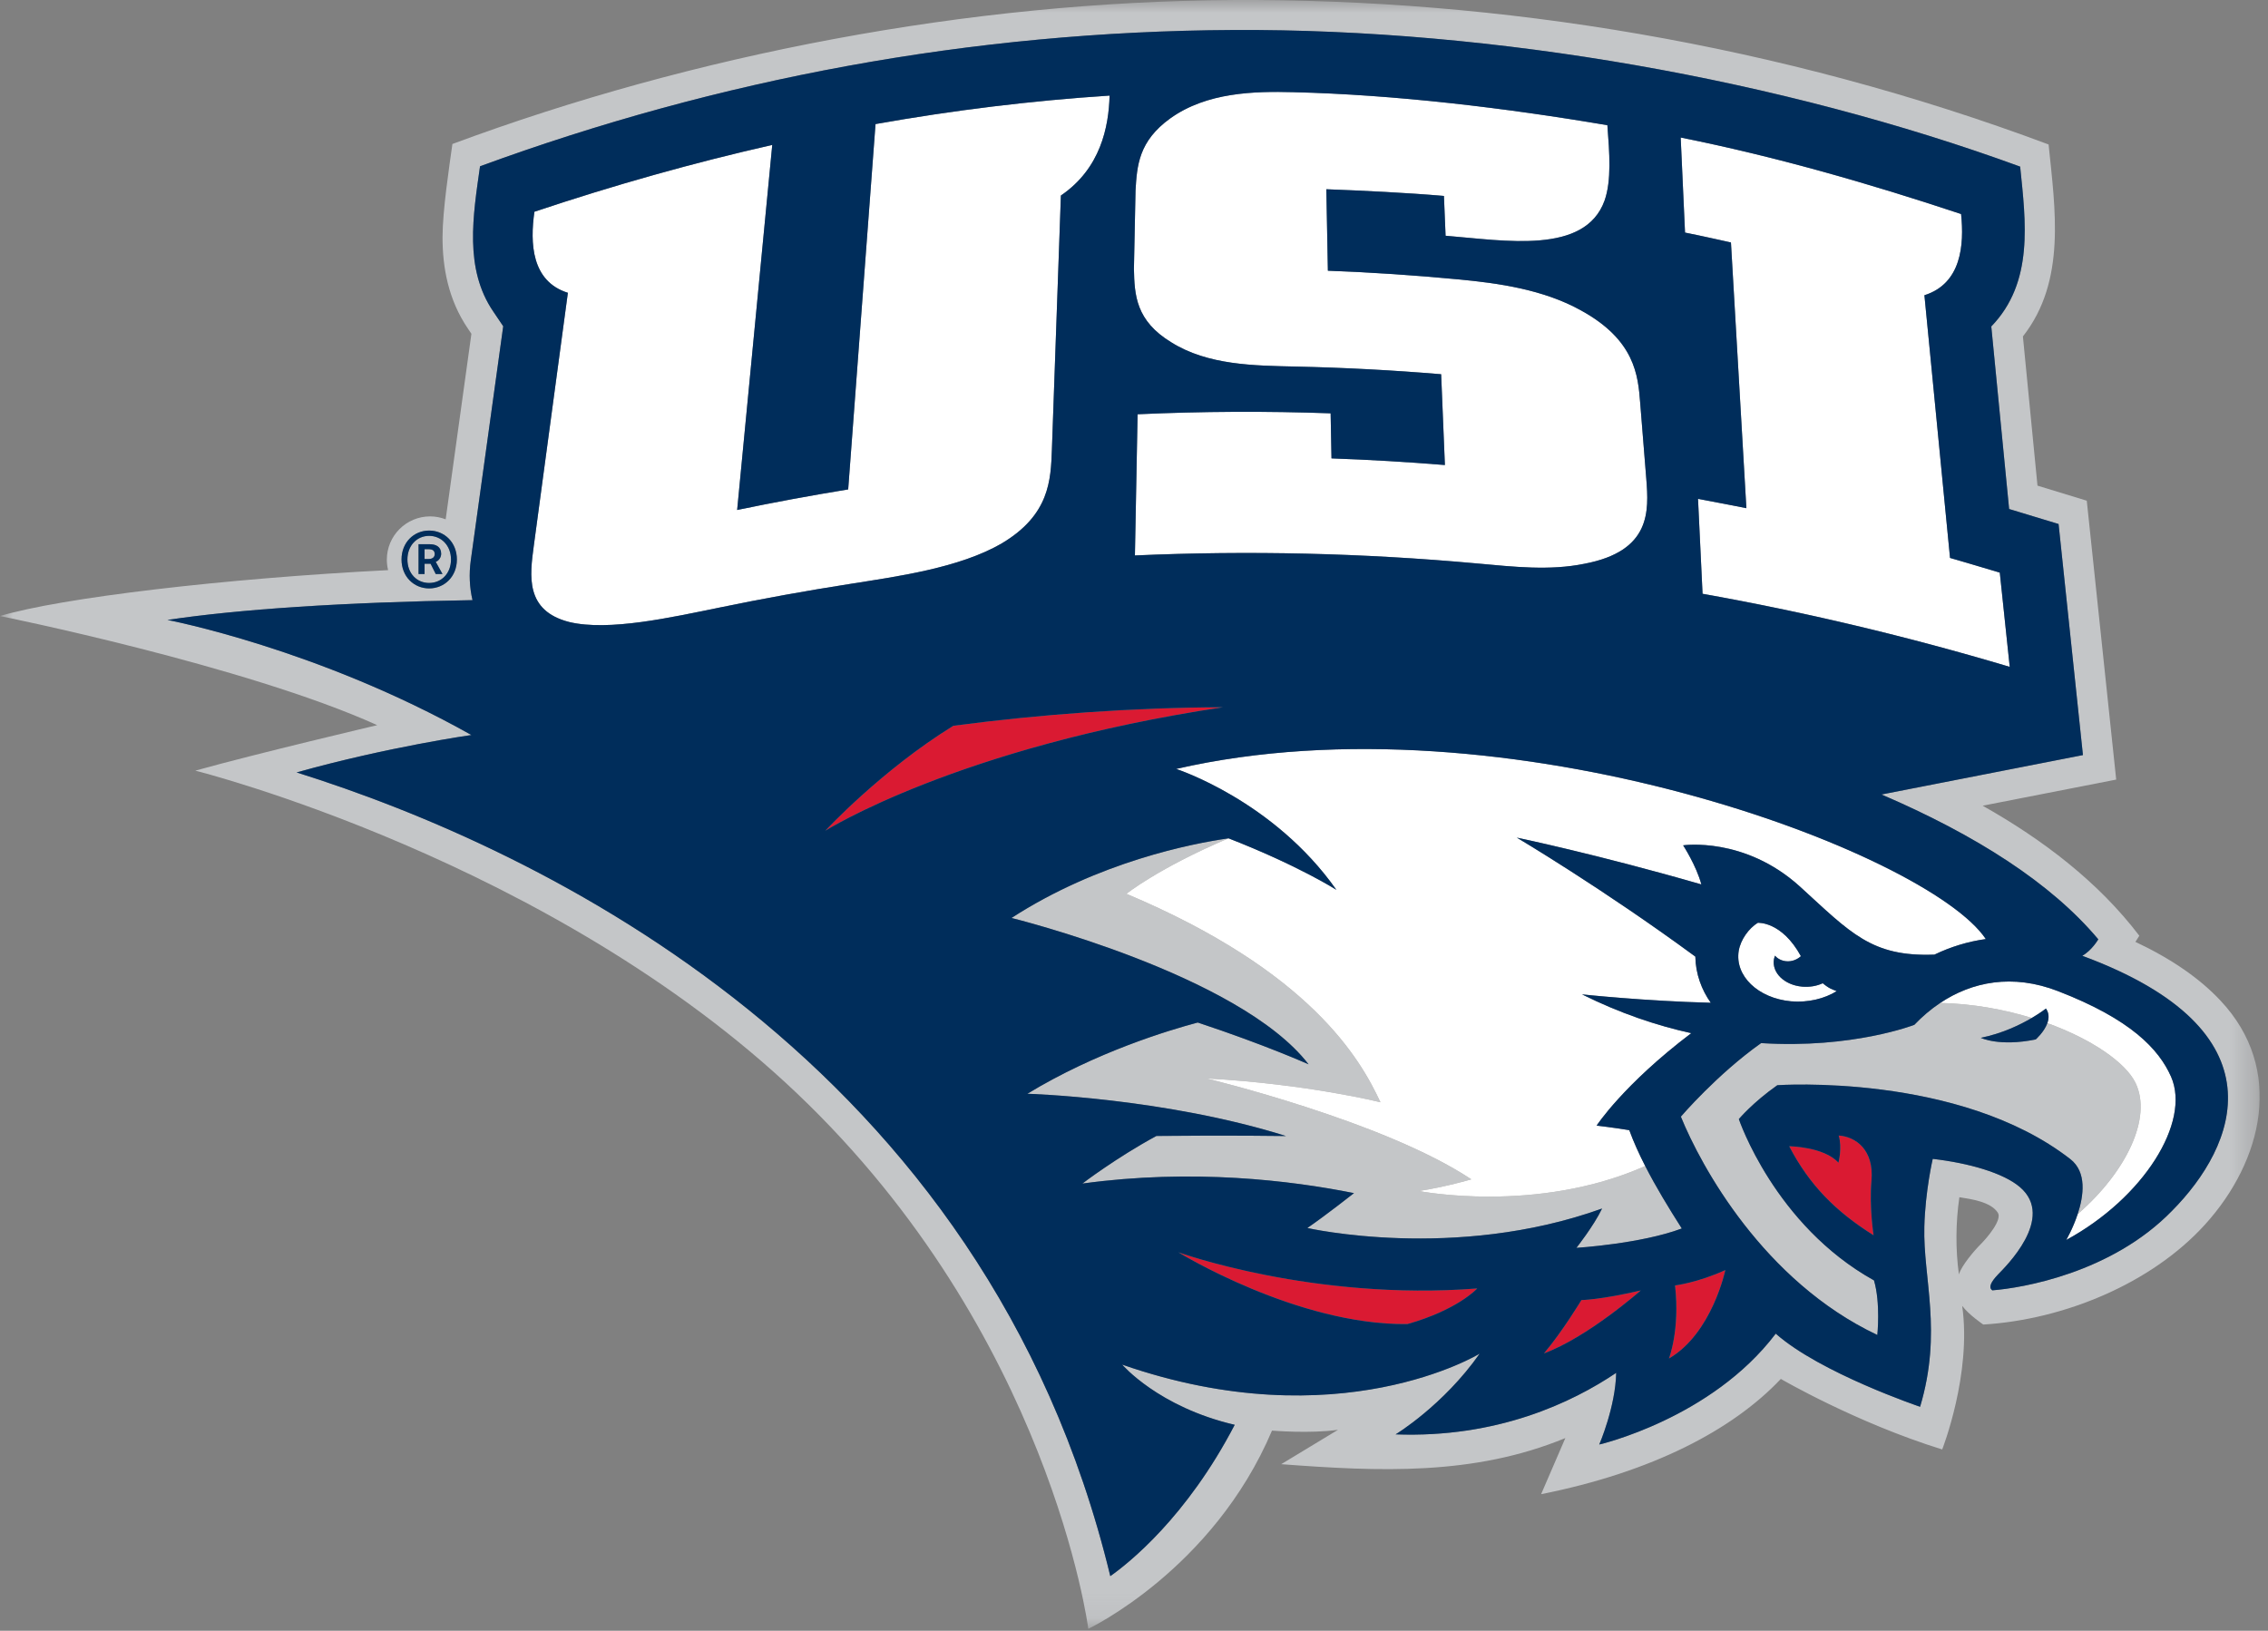 <svg width="89" height="64" viewBox="0 0 89 64" fill="none" xmlns="http://www.w3.org/2000/svg">
<rect x="0" y="0" width="89" height="64" fill="#808080" stroke="none"/>
<g clip-path="url(#clip0_2405_2579)">
<mask id="mask0_2405_2579" style="mask-type:luminance" maskUnits="userSpaceOnUse" x="0" y="0" width="89" height="64">
<path d="M88.675 0H0V63.923H88.675V0Z" fill="white"/>
</mask>
<g mask="url(#mask0_2405_2579)">
<path d="M81.531 47.649C83.435 45.997 84.466 43.865 83.8 42.496C83.416 41.706 82.104 40.791 80.341 40.153C80.216 40.503 79.884 40.793 79.884 40.793C78.445 41.085 77.729 40.729 77.729 40.729C78.569 40.561 79.276 40.217 79.731 39.949C78.639 39.613 77.41 39.39 76.138 39.36C75.767 39.607 75.427 39.898 75.121 40.22C75.121 40.22 72.701 41.163 69.109 40.937C67.373 42.167 65.96 43.823 65.96 43.823C66.748 45.763 69.204 50.281 73.669 52.391C73.669 52.391 73.801 51.138 73.538 50.249C69.634 48.08 68.235 43.919 68.235 43.919C68.235 43.919 68.776 43.271 69.745 42.589C69.745 42.589 76.87 42.093 81.24 45.487C81.896 45.996 81.77 46.926 81.531 47.649Z" fill="#C4C6C8"/>
<path d="M55.679 46.741C56.734 46.581 57.736 46.283 57.736 46.283C54.297 43.992 47.338 42.323 47.338 42.323C51.331 42.542 54.171 43.259 54.171 43.259C53.376 41.544 51.405 38.109 44.203 35.078C44.203 35.078 45.456 34.07 48.209 32.899C46.787 33.103 43.1 33.82 39.693 36.026C39.693 36.026 48.621 38.222 51.351 41.769C51.351 41.769 49.665 41.011 47.001 40.129C45.871 40.43 43.008 41.287 40.317 42.925C40.317 42.925 45.681 43.08 50.468 44.584C50.468 44.584 48.288 44.55 45.38 44.58C43.828 45.417 42.475 46.448 42.475 46.448C46.804 45.856 50.66 46.328 53.133 46.824C53.133 46.824 52.021 47.701 51.302 48.192C51.302 48.192 57.077 49.513 62.868 47.429C62.542 48.111 61.861 48.971 61.861 48.971C61.861 48.971 64.393 48.815 65.996 48.212C65.478 47.399 64.977 46.576 64.561 45.761C60.297 47.655 55.679 46.741 55.679 46.741Z" fill="#C4C6C8"/>
<path d="M16.839 22.879C17.323 22.879 17.698 22.504 17.698 21.957C17.698 21.416 17.323 21.03 16.839 21.03C16.355 21.03 15.987 21.416 15.987 21.957C15.987 22.504 16.356 22.879 16.839 22.879ZM16.425 21.358H16.862C17.104 21.358 17.312 21.456 17.312 21.733C17.312 21.871 17.225 22.003 17.099 22.049L17.364 22.527H17.099L16.897 22.124H16.661V22.527H16.425V21.358Z" fill="#C4C6C8"/>
<path d="M17.058 21.744C17.058 21.629 16.995 21.554 16.823 21.554H16.661V21.94H16.811C16.966 21.94 17.058 21.871 17.058 21.744Z" fill="#C4C6C8"/>
<path d="M87.142 39.276C86.333 38.41 85.237 37.644 83.797 36.964L83.95 36.723C82.348 34.616 80.166 32.952 77.802 31.62L83.043 30.595L81.888 19.65C81.243 19.453 80.598 19.256 79.954 19.059L79.382 13.203C81.09 11.029 80.647 8.211 80.39 5.67C69.836 1.724 58.797 -0.054 48.395 0.001C38.031 0.056 27.206 2.139 17.753 5.651C17.628 6.55 17.368 8.257 17.366 9.3C17.363 10.473 17.583 11.76 18.372 12.911L18.499 13.099C18.499 13.099 17.831 17.901 17.489 20.381C17.299 20.308 17.094 20.266 16.878 20.266C15.94 20.266 15.18 21.027 15.18 21.965C15.18 22.107 15.198 22.244 15.23 22.375C15.231 22.375 15.23 22.375 15.23 22.375C8.783 22.703 2.396 23.46 0 24.176C0 24.176 9.629 26.118 14.803 28.459C14.803 28.459 10.059 29.575 7.664 30.244C7.664 30.244 21.619 33.73 31.267 42.902C41.215 52.36 42.707 63.923 42.707 63.923C42.707 63.923 47.602 61.606 49.915 56.144C49.915 56.144 51.417 56.271 52.508 56.112L50.277 57.462C54.119 57.751 57.822 57.923 61.427 56.437L60.476 58.639C64.845 57.769 67.996 56.115 69.883 54.116C69.883 54.116 72.829 55.834 76.215 56.884C76.215 56.884 77.381 53.918 76.999 51.248C77.257 51.598 77.827 51.982 77.827 51.982C81.02 51.788 84.441 50.358 86.523 48.063C88.804 45.552 89.662 41.96 87.142 39.276ZM16.839 20.822C17.439 20.822 17.928 21.283 17.928 21.957C17.928 22.631 17.439 23.092 16.839 23.092C16.246 23.092 15.757 22.631 15.757 21.957C15.757 21.283 16.246 20.822 16.839 20.822ZM77.728 48.827C77.489 49.063 76.968 49.671 76.871 50.016C76.737 49.035 76.742 47.995 76.889 46.985C77.351 47.058 78.119 47.162 78.398 47.592C78.582 47.872 77.966 48.59 77.728 48.827ZM85.236 47.515C82.857 49.965 79.336 50.55 78.183 50.639C78.017 50.527 78.134 50.301 78.402 50.02C78.671 49.74 80.687 47.797 79.262 46.584C78.612 46.031 77.26 45.643 75.844 45.48C75.844 45.48 75.55 46.742 75.514 48.142C75.46 50.164 76.231 52.255 75.348 55.209C75.348 55.209 71.425 53.883 69.683 52.339C67.155 55.678 62.758 56.69 62.758 56.69C62.758 56.69 63.395 55.219 63.422 53.877C61.692 55.043 58.758 56.44 54.766 56.292C54.766 56.292 56.634 55.162 58.064 53.124C58.064 53.124 52.532 56.51 44.037 53.554C44.037 53.554 45.453 55.217 48.452 55.917C46.567 59.542 44.289 61.349 43.57 61.855C38.678 41.606 21.22 33.321 11.639 30.313C15.258 29.301 18.499 28.846 18.499 28.846C12.462 25.45 6.573 24.329 6.573 24.329C9.314 23.914 13.502 23.633 18.542 23.552C18.427 23.061 18.398 22.534 18.475 21.983L19.747 12.803L19.361 12.232C18.209 10.548 18.564 8.465 18.837 6.525C28.161 3.107 38.09 1.232 48.395 1.177C58.661 1.123 69.946 3.129 79.275 6.539C79.494 8.707 79.817 11.08 78.142 12.812L78.841 19.975C79.489 20.169 80.135 20.368 80.782 20.565L81.738 29.633L73.834 31.18C77.532 32.77 80.486 34.651 82.34 36.864C82.34 36.864 82.09 37.297 81.713 37.51C89.693 40.461 87.743 44.986 85.237 47.515L85.236 47.515Z" fill="#C4C6C8"/>
<path d="M69.654 37.505C69.754 37.624 69.911 37.706 70.093 37.724C70.314 37.745 70.523 37.66 70.671 37.525C69.915 36.145 68.978 36.216 68.978 36.216C68.623 36.436 68.305 36.878 68.231 37.312C68.068 38.296 68.986 39.176 70.285 39.297C70.956 39.353 71.597 39.194 72.075 38.898C71.892 38.819 71.806 38.816 71.527 38.588C71.29 38.698 71.016 38.745 70.72 38.721C70.021 38.658 69.525 38.177 69.613 37.647C69.621 37.601 69.636 37.556 69.654 37.505Z" fill="white"/>
<path d="M80.286 39.581C80.417 39.766 80.408 39.968 80.342 40.153C82.104 40.791 83.416 41.706 83.8 42.496C84.467 43.865 83.436 45.997 81.531 47.649C81.343 48.221 81.083 48.663 81.083 48.663C84.118 47.015 85.976 44.041 85.197 42.258C84.717 41.17 83.613 40 80.762 38.898C78.971 38.203 77.383 38.531 76.139 39.36C77.41 39.39 78.64 39.613 79.732 39.949C80.083 39.742 80.286 39.581 80.286 39.581Z" fill="white"/>
<path d="M46.154 30.177C46.154 30.177 49.97 31.407 52.443 34.922C52.443 34.922 50.955 33.97 48.209 32.899C45.456 34.07 44.203 35.078 44.203 35.078C51.405 38.109 53.376 41.544 54.171 43.259C54.171 43.259 51.331 42.542 47.338 42.323C47.338 42.323 54.297 43.992 57.736 46.283C57.736 46.283 56.734 46.581 55.68 46.741C55.68 46.741 60.297 47.655 64.561 45.761C64.319 45.288 64.106 44.818 63.936 44.353C63.35 44.256 62.654 44.174 62.654 44.174C62.654 44.174 63.702 42.566 66.368 40.547C65.018 40.25 63.575 39.767 62.081 39.024C62.081 39.024 64.534 39.289 67.134 39.354C66.776 38.853 66.537 38.215 66.528 37.542C62.884 34.864 59.523 32.873 59.523 32.873C59.523 32.873 62.652 33.522 66.764 34.709C66.565 33.965 66.049 33.175 66.049 33.175C66.049 33.175 68.459 32.819 70.635 34.796C72.618 36.603 73.435 37.56 75.911 37.464C76.554 37.154 77.231 36.95 77.926 36.853C75.659 33.457 59.115 27.199 46.154 30.177Z" fill="white"/>
<path d="M45.967 13.436C47.405 14.336 49.224 14.348 50.846 14.386C52.748 14.427 54.649 14.527 56.553 14.686L56.701 18.25C55.216 18.129 53.733 18.042 52.25 17.99L52.216 16.221C49.69 16.13 47.167 16.143 44.641 16.258L44.536 21.798C49.007 21.601 53.47 21.705 57.949 22.111C59.421 22.245 60.811 22.402 62.169 22.126C64.801 21.629 64.703 20.053 64.603 18.792L64.362 15.792C64.279 14.731 64.157 13.348 62.054 12.189C60.572 11.358 58.785 11.11 57.232 10.964C55.522 10.801 53.815 10.688 52.109 10.624L52.048 7.427C53.452 7.48 55.256 7.566 56.663 7.69L56.727 9.252C59.047 9.437 62.194 10.005 62.966 7.872C63.244 7.087 63.159 5.994 63.077 4.914C59.082 4.234 54.715 3.712 50.752 3.617C49.221 3.577 47.356 3.618 45.923 4.646C44.681 5.54 44.618 6.499 44.56 7.474L44.498 10.549C44.518 11.575 44.57 12.589 45.967 13.436Z" fill="white"/>
<path d="M67.926 9.516L68.531 19.943C68.531 19.943 67.265 19.693 66.633 19.577L66.811 23.303C70.814 24.018 74.832 24.968 78.865 26.171L78.475 22.472C77.823 22.273 76.523 21.896 76.523 21.896L75.517 11.586C76.968 11.129 77.083 9.612 76.957 8.399C73.265 7.172 69.601 6.128 65.953 5.398L66.124 9.127C66.723 9.245 67.926 9.516 67.926 9.516Z" fill="white"/>
<path d="M39.315 21.323C41.195 20.203 41.234 18.832 41.278 17.649L41.632 7.673C43.189 6.613 43.51 4.982 43.542 3.751C40.49 3.95 37.431 4.323 34.357 4.869L33.284 19.207C31.835 19.443 30.382 19.712 28.927 20.014L30.305 5.688C27.216 6.387 24.107 7.261 20.972 8.31C20.796 9.536 20.853 11.042 22.285 11.491L20.946 21.426C20.791 22.591 20.596 23.97 22.343 24.412C23.898 24.784 26.354 24.226 28.227 23.845C29.935 23.493 31.639 23.184 33.34 22.919C35.189 22.625 37.644 22.297 39.315 21.323Z" fill="white"/>
<path d="M70.211 44.985C70.998 46.493 72.022 47.539 73.522 48.477C73.522 48.477 73.348 47.378 73.44 46.335C73.544 45.115 72.815 44.611 72.153 44.564C72.301 45.051 72.144 45.631 72.144 45.631C71.581 45.002 70.211 44.985 70.211 44.985Z" fill="#DA1A32"/>
<path d="M60.588 53.113C62.297 52.487 64.387 50.644 64.387 50.644C62.804 51.013 62.059 51.021 62.059 51.021C62.059 51.021 61.309 52.265 60.588 53.113Z" fill="#DA1A32"/>
<path d="M65.492 53.315C67.184 52.33 67.704 49.845 67.704 49.845C66.628 50.337 65.733 50.448 65.733 50.448C65.93 52.204 65.492 53.315 65.492 53.315Z" fill="#DA1A32"/>
<path d="M46.242 49.146C46.242 49.146 50.9 52.016 55.23 51.963C57.212 51.403 57.968 50.566 57.968 50.566C51.534 51.064 46.242 49.146 46.242 49.146Z" fill="#DA1A32"/>
<path d="M37.412 28.483C34.586 30.226 32.388 32.601 32.388 32.601C32.388 32.601 37.591 29.312 47.998 27.755C44.411 27.773 40.879 28.026 37.412 28.483Z" fill="#DA1A32"/>
<path d="M81.712 37.51C82.09 37.297 82.34 36.864 82.34 36.864C80.486 34.651 77.532 32.77 73.834 31.18L81.738 29.633L80.782 20.565C80.135 20.368 79.489 20.169 78.841 19.976L78.141 12.812C79.817 11.08 79.494 8.707 79.274 6.539C69.946 3.129 58.66 1.123 48.395 1.177C38.09 1.232 28.16 3.107 18.837 6.526C18.563 8.465 18.209 10.549 19.361 12.232L19.747 12.804L18.476 21.983C18.398 22.535 18.427 23.061 18.542 23.553C13.502 23.633 9.314 23.914 6.573 24.33C6.573 24.33 12.462 25.451 18.499 28.846C18.499 28.846 15.258 29.301 11.639 30.314C21.22 33.321 38.678 41.606 43.57 61.856C44.289 61.349 46.567 59.543 48.452 55.917C45.453 55.217 44.037 53.555 44.037 53.555C52.533 56.51 58.065 53.124 58.065 53.124C56.634 55.162 54.766 56.292 54.766 56.292C58.758 56.441 61.692 55.043 63.422 53.878C63.395 55.22 62.758 56.69 62.758 56.69C62.758 56.69 67.155 55.678 69.683 52.339C71.426 53.883 75.348 55.209 75.348 55.209C76.231 52.255 75.46 50.164 75.514 48.142C75.55 46.742 75.844 45.48 75.844 45.48C77.26 45.644 78.612 46.031 79.262 46.585C80.687 47.797 78.671 49.741 78.403 50.021C78.134 50.302 78.017 50.527 78.183 50.639C79.337 50.55 82.857 49.966 85.236 47.516C87.743 44.987 89.693 40.462 81.712 37.51ZM77.926 36.853C77.231 36.95 76.554 37.154 75.911 37.464C73.435 37.56 72.618 36.603 70.635 34.796C68.459 32.819 66.049 33.175 66.049 33.175C66.049 33.175 66.565 33.965 66.764 34.709C62.652 33.522 59.523 32.873 59.523 32.873C59.523 32.873 62.884 34.864 66.528 37.542C66.537 38.215 66.776 38.853 67.134 39.354C64.534 39.289 62.081 39.025 62.081 39.025C63.575 39.767 65.018 40.251 66.368 40.547C63.702 42.566 62.654 44.174 62.654 44.174C62.654 44.174 63.35 44.256 63.936 44.354C64.106 44.818 64.319 45.288 64.561 45.761C64.977 46.576 65.477 47.399 65.996 48.212C64.393 48.815 61.861 48.972 61.861 48.972C61.861 48.972 62.542 48.111 62.868 47.429C57.077 49.513 51.302 48.193 51.302 48.193C52.021 47.701 53.133 46.824 53.133 46.824C50.66 46.328 46.804 45.856 42.475 46.449C42.475 46.449 43.828 45.417 45.38 44.581C48.288 44.55 50.468 44.584 50.468 44.584C45.68 43.08 40.316 42.925 40.316 42.925C43.008 41.287 45.871 40.43 47.001 40.129C49.664 41.011 51.351 41.77 51.351 41.77C48.621 38.223 39.693 36.026 39.693 36.026C43.1 33.82 46.786 33.103 48.209 32.9C50.955 33.97 52.442 34.922 52.442 34.922C49.97 31.407 46.154 30.177 46.154 30.177C59.115 27.199 75.659 33.457 77.926 36.853ZM70.719 38.721C71.015 38.745 71.289 38.698 71.527 38.588C71.805 38.816 71.892 38.819 72.074 38.898C71.596 39.194 70.955 39.353 70.285 39.297C68.986 39.177 68.068 38.296 68.231 37.312C68.305 36.879 68.623 36.436 68.977 36.216C68.977 36.216 69.915 36.146 70.67 37.525C70.522 37.66 70.314 37.745 70.093 37.724C69.91 37.706 69.754 37.624 69.654 37.505C69.635 37.556 69.621 37.601 69.612 37.647C69.525 38.177 70.021 38.658 70.719 38.721ZM76.956 8.4C77.082 9.613 76.968 11.129 75.517 11.587L76.522 21.896C76.522 21.896 77.823 22.274 78.475 22.473L78.865 26.171C74.831 24.968 70.814 24.018 66.811 23.303L66.633 19.578C67.265 19.693 68.531 19.944 68.531 19.944L67.925 9.516C67.925 9.516 66.723 9.245 66.123 9.128L65.953 5.398C69.601 6.128 73.265 7.173 76.956 8.4ZM44.56 7.474C44.618 6.499 44.681 5.541 45.923 4.646C47.356 3.618 49.221 3.578 50.751 3.618C54.714 3.713 59.082 4.234 63.076 4.915C63.159 5.994 63.243 7.087 62.965 7.873C62.194 10.006 59.047 9.438 56.727 9.252L56.662 7.69C55.255 7.567 53.451 7.48 52.047 7.427L52.108 10.625C53.815 10.688 55.521 10.802 57.231 10.965C58.785 11.111 60.571 11.359 62.054 12.19C64.156 13.348 64.279 14.731 64.362 15.792L64.603 18.792C64.702 20.053 64.8 21.63 62.169 22.126C60.81 22.402 59.42 22.246 57.948 22.112C53.47 21.705 49.006 21.601 44.536 21.799L44.641 16.258C47.167 16.143 49.69 16.131 52.216 16.221L52.25 17.99C53.732 18.042 55.215 18.129 56.7 18.25L56.553 14.687C54.648 14.528 52.747 14.427 50.846 14.386C49.224 14.349 47.405 14.337 45.967 13.437C44.57 12.589 44.518 11.576 44.497 10.55L44.56 7.474ZM22.342 24.412C20.596 23.97 20.791 22.591 20.946 21.427L22.284 11.491C20.852 11.042 20.796 9.536 20.971 8.31C24.107 7.261 27.215 6.387 30.304 5.688L28.927 20.014C30.381 19.712 31.834 19.443 33.284 19.207L34.357 4.869C37.43 4.323 40.489 3.95 43.542 3.751C43.509 4.982 43.188 6.613 41.631 7.673L41.278 17.649C41.234 18.832 41.195 20.203 39.314 21.323C37.643 22.297 35.188 22.625 33.34 22.919C31.638 23.185 29.934 23.493 28.226 23.846C26.353 24.226 23.897 24.784 22.342 24.412ZM32.387 32.602C32.387 32.602 34.586 30.226 37.412 28.483C40.879 28.026 44.411 27.773 47.998 27.755C37.591 29.312 32.387 32.602 32.387 32.602ZM55.229 51.963C50.9 52.016 46.241 49.146 46.241 49.146C46.241 49.146 51.533 51.065 57.968 50.566C57.968 50.566 57.211 51.403 55.229 51.963ZM60.588 53.113C61.309 52.264 62.058 51.021 62.058 51.021C62.058 51.021 62.804 51.013 64.386 50.644C64.386 50.644 62.297 52.487 60.588 53.113ZM65.492 53.315C65.492 53.315 65.929 52.204 65.732 50.448C65.732 50.448 66.627 50.337 67.704 49.845C67.704 49.845 67.184 52.33 65.492 53.315ZM69.745 42.589C68.776 43.271 68.235 43.919 68.235 43.919C68.235 43.919 69.634 48.079 73.538 50.249C73.801 51.138 73.669 52.391 73.669 52.391C69.205 50.281 66.748 45.763 65.96 43.823C65.96 43.823 67.373 42.167 69.109 40.937C72.701 41.163 75.121 40.22 75.121 40.22C75.427 39.898 75.768 39.607 76.138 39.36C77.383 38.531 78.97 38.203 80.762 38.898C83.613 40 84.716 41.169 85.197 42.257C85.976 44.04 84.118 47.014 81.082 48.663C81.082 48.663 81.342 48.221 81.531 47.649C81.77 46.926 81.897 45.995 81.24 45.487C76.871 42.093 69.745 42.589 69.745 42.589ZM72.153 44.564C72.815 44.611 73.544 45.115 73.439 46.335C73.348 47.379 73.522 48.477 73.522 48.477C72.022 47.539 70.998 46.493 70.211 44.985C70.211 44.985 71.581 45.002 72.143 45.631C72.143 45.631 72.301 45.051 72.153 44.564Z" fill="#002D5B"/>
<path d="M80.286 39.58C80.286 39.58 80.084 39.742 79.732 39.949C79.276 40.217 78.569 40.561 77.73 40.729C77.73 40.729 78.446 41.085 79.885 40.793C79.885 40.793 80.217 40.503 80.342 40.152C80.407 39.968 80.417 39.766 80.286 39.58Z" fill="#002D5B"/>
<path d="M15.757 21.957C15.757 21.283 16.246 20.822 16.84 20.822C17.439 20.822 17.929 21.283 17.929 21.957C17.929 22.631 17.439 23.092 16.84 23.092C16.246 23.092 15.757 22.631 15.757 21.957ZM17.698 21.957C17.698 21.415 17.324 21.03 16.84 21.03C16.356 21.03 15.988 21.415 15.988 21.957C15.988 22.504 16.356 22.878 16.84 22.878C17.323 22.878 17.698 22.504 17.698 21.957ZM16.425 21.358H16.863C17.105 21.358 17.312 21.456 17.312 21.732C17.312 21.87 17.226 22.003 17.099 22.049L17.364 22.527H17.099L16.897 22.124H16.661V22.527H16.425L16.425 21.358ZM16.811 21.939C16.967 21.939 17.059 21.87 17.059 21.744C17.059 21.628 16.995 21.553 16.823 21.553H16.661V21.939L16.811 21.939Z" fill="#002D5B"/>
</g>
</g>
<defs>
<clipPath id="clip0_2405_2579">
<rect width="88.675" height="64" fill="white"/>
</clipPath>
</defs>
</svg>

